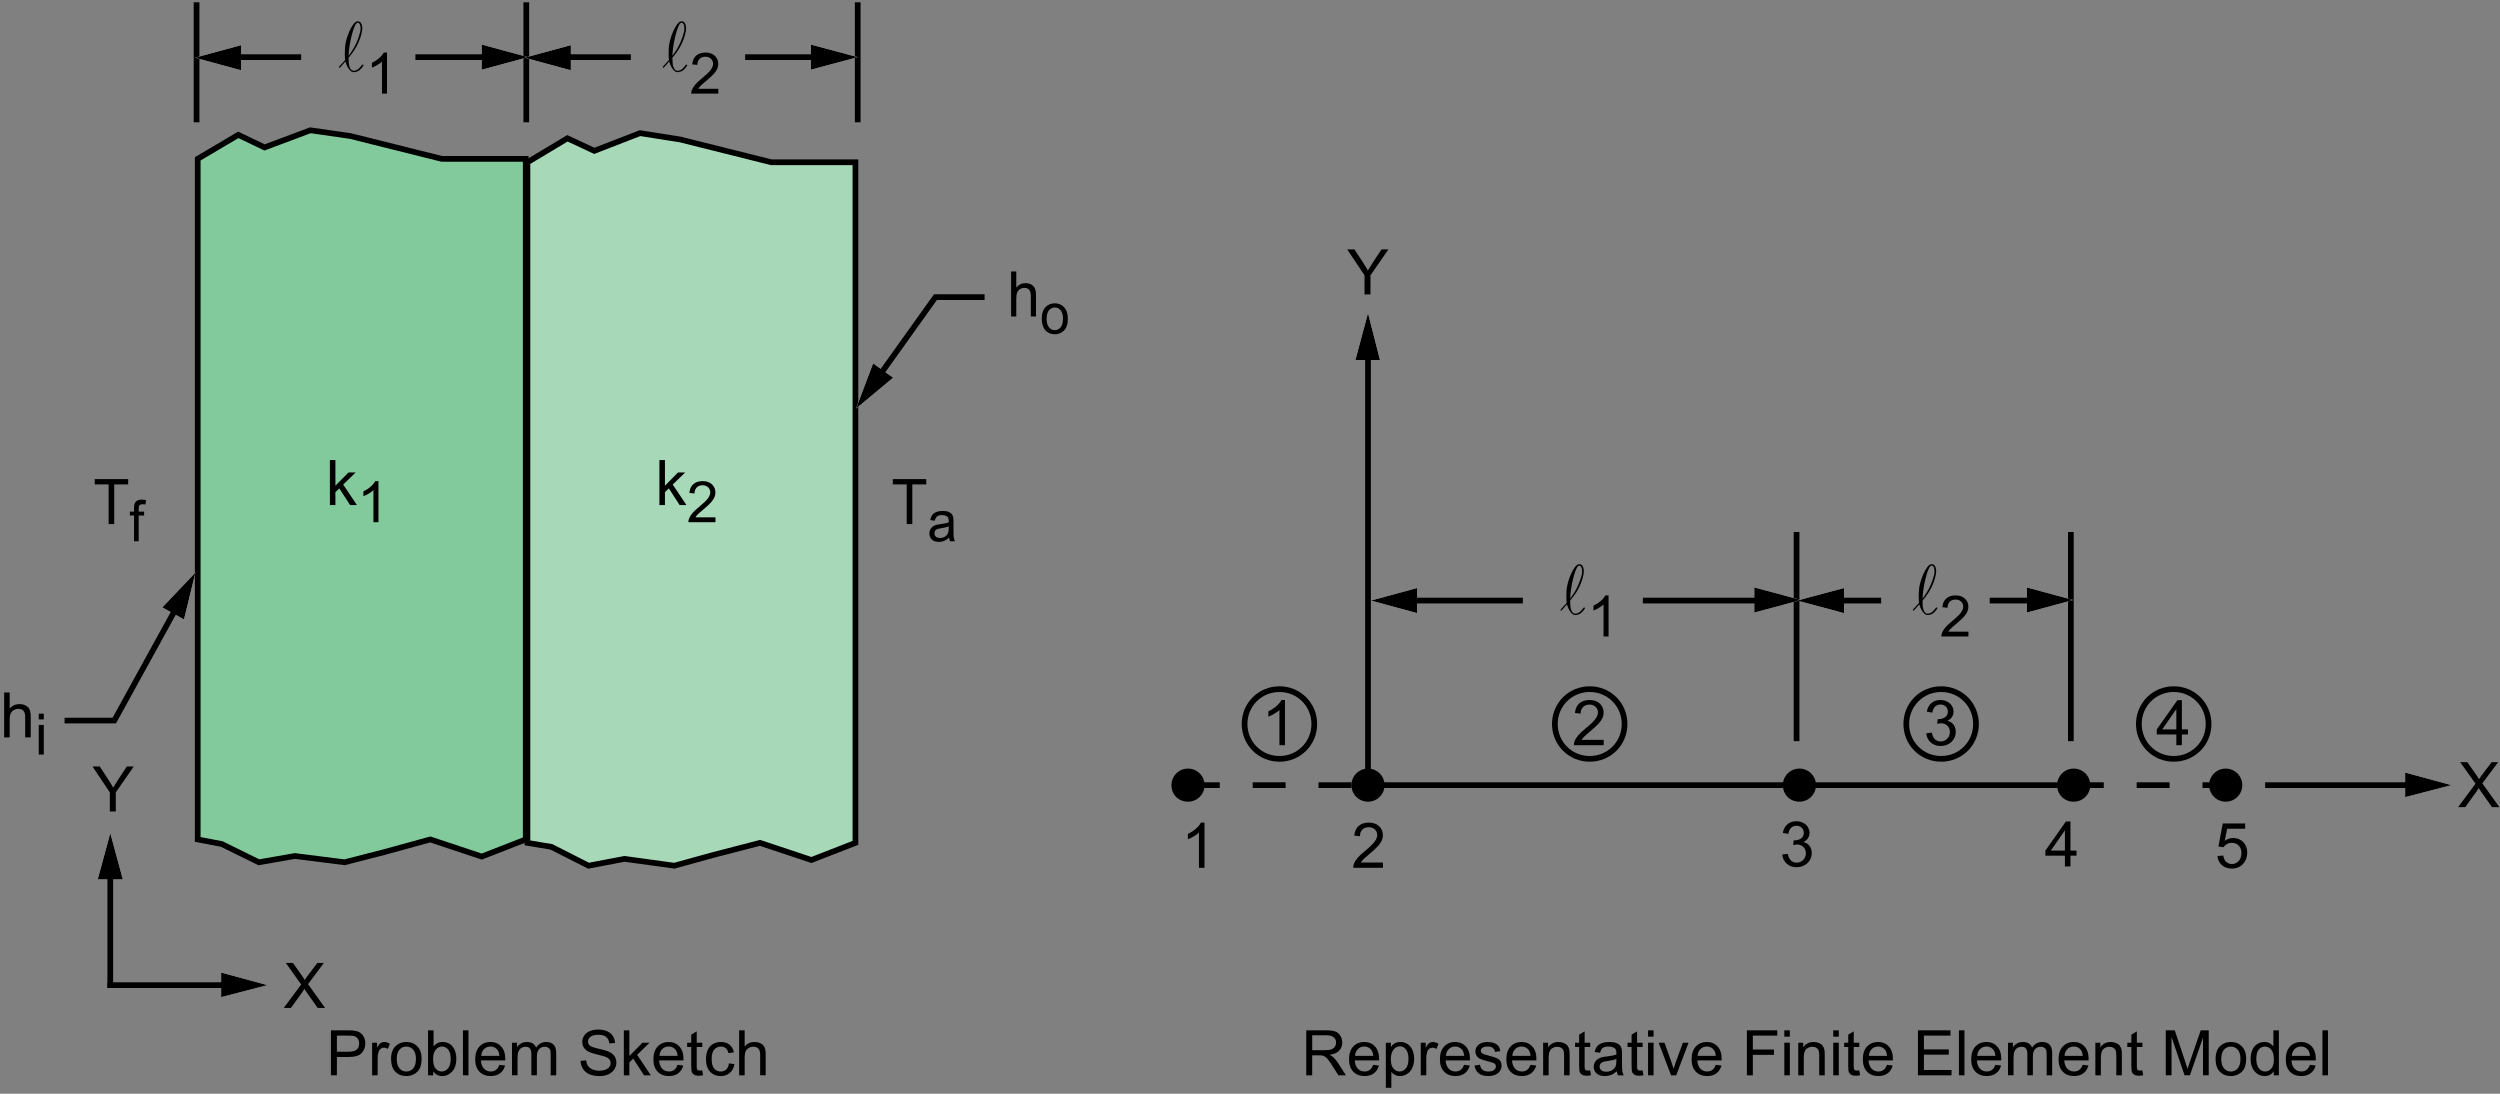 <?xml version="1.0" encoding="utf-8"?>
<!-- Generator: Adobe Illustrator 14.0.0, SVG Export Plug-In . SVG Version: 6.00 Build 43363)  -->

<svg version="1.1" id="Layer_1" xmlns="http://www.w3.org/2000/svg" xmlns:xlink="http://www.w3.org/1999/xlink" x="0px" y="0px"
	 width="437.5px" height="191.4px" viewBox="0 0 437.5 191.4" enable-background="new 0 0 437.5 191.4" xml:space="preserve">
<rect x="0" y="0" width="437.5" height="191.4" fill="#808080" stroke="none"/>
<g>
	<g>
		<g>
			<g>
				<g enable-background="new    ">
					<path d="M228.596,188.179v-7.874h3.491c0.702,0,1.236,0.069,1.603,0.212c0.365,0.142,0.656,0.392,0.875,0.749
						s0.328,0.754,0.328,1.188c0,0.56-0.182,1.029-0.543,1.412c-0.361,0.384-0.92,0.627-1.677,0.73
						c0.275,0.133,0.485,0.264,0.629,0.393c0.304,0.279,0.593,0.629,0.864,1.047l1.37,2.145h-1.312l-1.043-1.639
						c-0.304-0.473-0.555-0.835-0.752-1.086c-0.197-0.25-0.373-0.426-0.529-0.524c-0.154-0.102-0.313-0.171-0.476-0.21
						c-0.118-0.024-0.312-0.038-0.579-0.038h-1.21v3.497L228.596,188.179L228.596,188.179z M229.637,183.78h2.24
						c0.477,0,0.85-0.049,1.118-0.147c0.269-0.098,0.473-0.256,0.612-0.473c0.14-0.216,0.209-0.452,0.209-0.706
						c0-0.373-0.135-0.679-0.405-0.918c-0.271-0.24-0.697-0.36-1.281-0.36h-2.493V183.78z"/>
					<path d="M240.309,186.343l1,0.123c-0.158,0.584-0.451,1.037-0.877,1.359c-0.427,0.322-0.971,0.483-1.634,0.483
						c-0.835,0-1.496-0.258-1.985-0.771c-0.488-0.514-0.732-1.234-0.732-2.162c0-0.959,0.247-1.705,0.74-2.233
						c0.494-0.529,1.137-0.795,1.925-0.795c0.763,0,1.387,0.26,1.87,0.778c0.482,0.52,0.726,1.249,0.726,2.191
						c0,0.057-0.002,0.143-0.006,0.258h-4.256c0.036,0.626,0.214,1.105,0.532,1.439c0.317,0.331,0.717,0.498,1.192,0.498
						c0.354,0,0.657-0.093,0.907-0.278C239.962,187.048,240.161,186.751,240.309,186.343z M237.132,184.78h3.187
						c-0.043-0.48-0.164-0.84-0.364-1.08c-0.31-0.373-0.707-0.559-1.198-0.559c-0.443,0-0.816,0.147-1.12,0.444
						C237.332,183.885,237.164,184.282,237.132,184.78z"/>
					<path d="M242.521,190.366v-7.891h0.881v0.74c0.207-0.29,0.441-0.508,0.703-0.651c0.263-0.146,0.58-0.218,0.951-0.218
						c0.487,0,0.918,0.125,1.291,0.376c0.371,0.251,0.652,0.604,0.842,1.061c0.19,0.457,0.285,0.957,0.285,1.501
						c0,0.584-0.104,1.109-0.313,1.577c-0.209,0.467-0.515,0.825-0.913,1.074s-0.818,0.373-1.26,0.373
						c-0.323,0-0.612-0.067-0.868-0.204c-0.256-0.138-0.468-0.31-0.632-0.517v2.777L242.521,190.366L242.521,190.366z
						 M243.396,185.36c0,0.732,0.148,1.274,0.446,1.627c0.298,0.352,0.657,0.526,1.08,0.526c0.431,0,0.798-0.183,1.104-0.546
						s0.459-0.927,0.459-1.688c0-0.729-0.149-1.271-0.448-1.633c-0.299-0.362-0.656-0.542-1.071-0.542
						c-0.412,0-0.777,0.19-1.094,0.577C243.557,184.066,243.396,184.626,243.396,185.36z"/>
					<path d="M248.631,188.179v-5.704h0.87v0.864c0.224-0.404,0.429-0.672,0.615-0.801c0.188-0.129,0.396-0.192,0.62-0.192
						c0.326,0,0.658,0.104,0.994,0.312l-0.332,0.897c-0.236-0.142-0.475-0.21-0.711-0.21c-0.211,0-0.399,0.063-0.568,0.189
						c-0.168,0.127-0.288,0.304-0.359,0.529c-0.107,0.344-0.162,0.72-0.162,1.128v2.986L248.631,188.179L248.631,188.179z"/>
					<path d="M256.213,186.343l0.999,0.123c-0.157,0.584-0.448,1.037-0.876,1.359c-0.426,0.322-0.971,0.483-1.633,0.483
						c-0.835,0-1.497-0.258-1.986-0.771c-0.488-0.514-0.732-1.234-0.732-2.162c0-0.959,0.248-1.705,0.742-2.233
						c0.494-0.529,1.135-0.795,1.924-0.795c0.763,0,1.386,0.26,1.869,0.778c0.482,0.52,0.726,1.249,0.726,2.191
						c0,0.057-0.002,0.143-0.005,0.258h-4.256c0.035,0.626,0.213,1.105,0.531,1.439c0.318,0.331,0.717,0.498,1.192,0.498
						c0.354,0,0.657-0.093,0.908-0.278C255.867,187.047,256.064,186.751,256.213,186.343z M253.037,184.78h3.188
						c-0.043-0.48-0.166-0.84-0.365-1.08c-0.31-0.373-0.709-0.559-1.198-0.559c-0.444,0-0.818,0.147-1.121,0.444
						C253.236,183.885,253.068,184.282,253.037,184.78z"/>
					<path d="M258.039,186.477l0.957-0.15c0.054,0.383,0.203,0.676,0.447,0.881c0.246,0.203,0.59,0.307,1.029,0.307
						c0.444,0,0.773-0.092,0.988-0.271s0.322-0.393,0.322-0.636c0-0.219-0.096-0.392-0.284-0.517
						c-0.133-0.086-0.462-0.194-0.989-0.327c-0.709-0.181-1.199-0.334-1.475-0.466c-0.275-0.131-0.48-0.312-0.623-0.542
						s-0.213-0.485-0.213-0.766c0-0.255,0.059-0.489,0.175-0.706s0.274-0.396,0.476-0.54c0.15-0.11,0.355-0.205,0.615-0.282
						c0.26-0.076,0.538-0.114,0.836-0.114c0.447,0,0.842,0.063,1.18,0.192s0.588,0.304,0.75,0.523
						c0.16,0.221,0.271,0.516,0.332,0.884l-0.944,0.129c-0.043-0.294-0.168-0.522-0.374-0.688c-0.206-0.166-0.497-0.247-0.873-0.247
						c-0.444,0-0.762,0.072-0.951,0.221c-0.189,0.146-0.284,0.318-0.284,0.516c0,0.125,0.039,0.238,0.118,0.338
						c0.079,0.104,0.202,0.189,0.371,0.259c0.098,0.034,0.381,0.117,0.854,0.246c0.686,0.184,1.162,0.332,1.434,0.448
						c0.271,0.117,0.482,0.285,0.637,0.508c0.153,0.224,0.23,0.498,0.23,0.827c0,0.322-0.094,0.626-0.282,0.91
						c-0.188,0.285-0.459,0.505-0.813,0.661c-0.354,0.155-0.756,0.233-1.203,0.233c-0.741,0-1.308-0.153-1.695-0.463
						C258.396,187.537,258.146,187.082,258.039,186.477z"/>
					<path d="M267.835,186.343l1,0.123c-0.158,0.584-0.45,1.037-0.876,1.359c-0.427,0.322-0.971,0.483-1.634,0.483
						c-0.835,0-1.496-0.258-1.985-0.771c-0.488-0.514-0.732-1.234-0.732-2.162c0-0.959,0.246-1.705,0.74-2.233
						c0.494-0.529,1.137-0.795,1.924-0.795c0.764,0,1.388,0.26,1.871,0.778c0.482,0.52,0.726,1.249,0.726,2.191
						c0,0.057-0.002,0.143-0.007,0.258h-4.256c0.037,0.626,0.215,1.105,0.533,1.439c0.317,0.331,0.717,0.498,1.192,0.498
						c0.354,0,0.657-0.093,0.907-0.278C267.489,187.048,267.688,186.751,267.835,186.343z M264.659,184.78h3.187
						c-0.043-0.48-0.164-0.84-0.365-1.08c-0.309-0.373-0.707-0.559-1.197-0.559c-0.444,0-0.817,0.147-1.12,0.444
						C264.859,183.885,264.691,184.282,264.659,184.78z"/>
					<path d="M270.049,188.179v-5.704h0.87v0.811c0.42-0.626,1.024-0.938,1.815-0.938c0.345,0,0.66,0.062,0.949,0.186
						c0.289,0.123,0.504,0.285,0.646,0.486c0.145,0.199,0.244,0.438,0.301,0.714c0.036,0.179,0.055,0.492,0.055,0.939v3.508h-0.968
						v-3.471c0-0.395-0.036-0.688-0.112-0.884c-0.076-0.194-0.209-0.351-0.399-0.467c-0.192-0.116-0.417-0.175-0.675-0.175
						c-0.412,0-0.768,0.131-1.066,0.393c-0.299,0.261-0.449,0.757-0.449,1.487v3.115H270.049z"/>
					<path d="M278.279,187.315l0.141,0.854c-0.271,0.058-0.516,0.086-0.73,0.086c-0.351,0-0.623-0.056-0.815-0.166
						s-0.33-0.258-0.408-0.438c-0.079-0.182-0.118-0.563-0.118-1.143v-3.28h-0.709v-0.752h0.709v-1.412l0.963-0.58v1.992h0.972
						v0.752h-0.972v3.336c0,0.274,0.017,0.453,0.051,0.53c0.033,0.078,0.089,0.143,0.166,0.188c0.076,0.047,0.188,0.07,0.33,0.07
						C277.964,187.352,278.105,187.34,278.279,187.315z"/>
					<path d="M282.95,187.475c-0.358,0.305-0.703,0.52-1.035,0.645c-0.331,0.126-0.687,0.188-1.065,0.188
						c-0.627,0-1.108-0.153-1.445-0.459c-0.338-0.308-0.506-0.698-0.506-1.175c0-0.278,0.063-0.533,0.19-0.766
						c0.127-0.229,0.294-0.416,0.5-0.556c0.206-0.141,0.438-0.245,0.695-0.316c0.19-0.051,0.477-0.1,0.86-0.146
						c0.779-0.094,1.354-0.204,1.725-0.333c0.004-0.134,0.006-0.218,0.006-0.252c0-0.396-0.092-0.673-0.273-0.833
						c-0.248-0.219-0.615-0.327-1.103-0.327c-0.455,0-0.791,0.079-1.008,0.237c-0.218,0.16-0.377,0.441-0.479,0.847l-0.947-0.129
						c0.088-0.404,0.229-0.73,0.426-0.979s0.48-0.439,0.854-0.575c0.372-0.134,0.805-0.2,1.295-0.2c0.487,0,0.883,0.057,1.188,0.172
						c0.305,0.114,0.528,0.259,0.672,0.433c0.144,0.173,0.243,0.394,0.301,0.657c0.032,0.165,0.048,0.463,0.048,0.893v1.289
						c0,0.898,0.021,1.467,0.063,1.705s0.122,0.467,0.243,0.686h-1.01C283.043,187.979,282.979,187.745,282.95,187.475z
						 M282.869,185.317c-0.352,0.143-0.878,0.265-1.58,0.365c-0.396,0.057-0.68,0.12-0.844,0.192
						c-0.164,0.071-0.291,0.176-0.381,0.313c-0.09,0.137-0.135,0.291-0.135,0.46c0,0.258,0.098,0.473,0.293,0.645
						c0.194,0.172,0.48,0.258,0.856,0.258c0.372,0,0.704-0.082,0.994-0.244c0.29-0.163,0.503-0.387,0.639-0.669
						c0.104-0.219,0.156-0.54,0.156-0.968L282.869,185.317L282.869,185.317z"/>
					<path d="M287.458,187.315l0.14,0.854c-0.271,0.058-0.516,0.086-0.729,0.086c-0.353,0-0.624-0.056-0.817-0.166
						s-0.328-0.258-0.408-0.438c-0.078-0.18-0.117-0.563-0.117-1.143v-3.28h-0.709v-0.752h0.709v-1.412l0.961-0.58v1.992h0.974
						v0.752h-0.974v3.336c0,0.274,0.018,0.453,0.052,0.53c0.034,0.078,0.09,0.143,0.167,0.188c0.077,0.047,0.188,0.07,0.33,0.07
						C287.141,187.352,287.282,187.34,287.458,187.315z"/>
					<path d="M288.409,181.417v-1.11h0.967v1.11H288.409z M288.409,188.179v-5.704h0.967v5.704H288.409z"/>
					<path d="M292.434,188.179l-2.17-5.704h1.021l1.225,3.416c0.134,0.368,0.255,0.752,0.365,1.148
						c0.086-0.301,0.206-0.663,0.36-1.085l1.269-3.479h0.993l-2.159,5.704H292.434z"/>
					<path d="M300.257,186.343l1,0.123c-0.157,0.584-0.45,1.037-0.876,1.359c-0.427,0.322-0.971,0.483-1.634,0.483
						c-0.835,0-1.496-0.258-1.985-0.771c-0.488-0.514-0.732-1.234-0.732-2.162c0-0.959,0.246-1.705,0.74-2.233
						c0.494-0.529,1.137-0.795,1.924-0.795c0.764,0,1.388,0.26,1.871,0.778c0.482,0.52,0.726,1.249,0.726,2.191
						c0,0.057-0.002,0.143-0.006,0.258h-4.257c0.037,0.626,0.215,1.105,0.533,1.439c0.317,0.331,0.717,0.498,1.192,0.498
						c0.354,0,0.657-0.093,0.907-0.278C299.911,187.048,300.109,186.751,300.257,186.343z M297.081,184.78h3.187
						c-0.043-0.48-0.164-0.84-0.365-1.08c-0.309-0.373-0.707-0.559-1.197-0.559c-0.443,0-0.816,0.147-1.12,0.444
						C297.281,183.885,297.113,184.282,297.081,184.78z"/>
					<path d="M305.706,188.179v-7.874h5.313v0.93h-4.271v2.438h3.697v0.931h-3.697v3.577L305.706,188.179L305.706,188.179z"/>
					<path d="M312.256,181.417v-1.11h0.967v1.11H312.256z M312.256,188.179v-5.704h0.967v5.704H312.256z"/>
					<path d="M314.695,188.179v-5.704h0.869v0.811c0.42-0.626,1.024-0.938,1.816-0.938c0.344,0,0.659,0.062,0.948,0.186
						c0.288,0.123,0.504,0.285,0.647,0.486c0.143,0.199,0.242,0.438,0.301,0.714c0.035,0.179,0.054,0.492,0.054,0.939v3.508h-0.968
						v-3.471c0-0.395-0.037-0.688-0.112-0.884c-0.075-0.194-0.209-0.351-0.399-0.467c-0.191-0.116-0.416-0.175-0.675-0.175
						c-0.411,0-0.768,0.131-1.067,0.393c-0.299,0.261-0.447,0.757-0.447,1.487v3.115H314.695z"/>
					<path d="M320.82,181.417v-1.11h0.967v1.11H320.82z M320.82,188.179v-5.704h0.967v5.704H320.82z"/>
					<path d="M325.371,187.315l0.141,0.854c-0.271,0.058-0.517,0.086-0.73,0.086c-0.352,0-0.623-0.056-0.816-0.166
						s-0.33-0.258-0.408-0.438c-0.078-0.182-0.117-0.563-0.117-1.143v-3.28h-0.711v-0.752h0.711v-1.412l0.961-0.58v1.992h0.973
						v0.752H324.4v3.336c0,0.274,0.018,0.453,0.052,0.53c0.034,0.078,0.089,0.143,0.166,0.188c0.077,0.047,0.188,0.07,0.331,0.07
						C325.055,187.352,325.195,187.34,325.371,187.315z"/>
					<path d="M330.225,186.343l1,0.123c-0.158,0.584-0.451,1.037-0.877,1.359c-0.427,0.322-0.971,0.483-1.634,0.483
						c-0.835,0-1.496-0.258-1.985-0.771c-0.488-0.514-0.732-1.234-0.732-2.162c0-0.959,0.247-1.705,0.74-2.233
						c0.494-0.529,1.137-0.795,1.925-0.795c0.763,0,1.387,0.26,1.87,0.778c0.482,0.52,0.726,1.249,0.726,2.191
						c0,0.057-0.002,0.143-0.006,0.258h-4.256c0.036,0.626,0.214,1.105,0.532,1.439c0.318,0.331,0.717,0.498,1.193,0.498
						c0.354,0,0.656-0.093,0.906-0.278C329.878,187.048,330.077,186.751,330.225,186.343z M327.048,184.78h3.187
						c-0.043-0.48-0.164-0.84-0.364-1.08c-0.31-0.373-0.707-0.559-1.198-0.559c-0.443,0-0.816,0.147-1.119,0.444
						C327.248,183.885,327.08,184.282,327.048,184.78z"/>
					<path d="M335.641,188.179v-7.874h5.694v0.93h-4.651v2.411h4.356v0.924h-4.356v2.681h4.836v0.93L335.641,188.179
						L335.641,188.179z"/>
					<path d="M342.813,188.179v-7.874h0.967v7.874H342.813z"/>
					<path d="M349.186,186.343l1,0.123c-0.158,0.584-0.449,1.037-0.875,1.359c-0.428,0.322-0.972,0.483-1.635,0.483
						c-0.835,0-1.496-0.258-1.984-0.771c-0.489-0.514-0.733-1.234-0.733-2.162c0-0.959,0.247-1.705,0.741-2.233
						c0.494-0.529,1.136-0.795,1.924-0.795c0.764,0,1.387,0.26,1.87,0.778c0.483,0.52,0.726,1.249,0.726,2.191
						c0,0.057-0.002,0.143-0.006,0.258h-4.256c0.036,0.626,0.214,1.105,0.532,1.439c0.317,0.331,0.717,0.498,1.192,0.498
						c0.354,0,0.657-0.093,0.907-0.278C348.84,187.048,349.039,186.751,349.186,186.343z M346.01,184.78h3.188
						c-0.043-0.48-0.165-0.84-0.365-1.08c-0.309-0.373-0.707-0.559-1.198-0.559c-0.444,0-0.817,0.147-1.12,0.444
						C346.21,183.885,346.042,184.282,346.01,184.78z"/>
					<path d="M351.398,188.179v-5.704h0.865v0.801c0.18-0.279,0.418-0.504,0.715-0.675c0.297-0.17,0.637-0.255,1.017-0.255
						c0.422,0,0.769,0.088,1.039,0.264c0.271,0.175,0.462,0.42,0.571,0.734c0.451-0.665,1.039-0.998,1.764-0.998
						c0.566,0,1.001,0.155,1.306,0.47c0.306,0.313,0.457,0.796,0.457,1.448v3.915h-0.962v-3.594c0-0.387-0.031-0.666-0.094-0.836
						s-0.178-0.307-0.342-0.41c-0.166-0.104-0.358-0.155-0.58-0.155c-0.401,0-0.734,0.133-1,0.399
						c-0.266,0.268-0.397,0.693-0.397,1.281v3.313h-0.967v-3.705c0-0.431-0.079-0.753-0.236-0.968s-0.415-0.321-0.772-0.321
						c-0.272,0-0.524,0.071-0.756,0.215c-0.23,0.143-0.398,0.353-0.502,0.629c-0.104,0.274-0.156,0.673-0.156,1.19v2.96h-0.969
						V188.179z"/>
					<path d="M364.473,186.343l1,0.123c-0.158,0.584-0.449,1.037-0.875,1.359c-0.428,0.322-0.972,0.483-1.635,0.483
						c-0.835,0-1.496-0.258-1.984-0.771c-0.489-0.514-0.733-1.234-0.733-2.162c0-0.959,0.247-1.705,0.741-2.233
						c0.494-0.529,1.136-0.795,1.924-0.795c0.763,0,1.387,0.26,1.869,0.778c0.484,0.52,0.727,1.249,0.727,2.191
						c0,0.057-0.002,0.143-0.006,0.258h-4.256c0.035,0.626,0.214,1.105,0.531,1.439c0.318,0.331,0.718,0.498,1.193,0.498
						c0.354,0,0.657-0.093,0.907-0.278C364.127,187.048,364.326,186.751,364.473,186.343z M361.297,184.78h3.188
						c-0.043-0.48-0.166-0.84-0.365-1.08c-0.309-0.373-0.707-0.559-1.198-0.559c-0.444,0-0.817,0.147-1.12,0.444
						C361.497,183.885,361.329,184.282,361.297,184.78z"/>
					<path d="M366.688,188.179v-5.704h0.869v0.811c0.42-0.626,1.024-0.938,1.816-0.938c0.344,0,0.66,0.062,0.947,0.186
						c0.289,0.123,0.506,0.285,0.647,0.486c0.144,0.199,0.244,0.438,0.302,0.714c0.035,0.179,0.054,0.492,0.054,0.939v3.508h-0.968
						v-3.471c0-0.395-0.037-0.688-0.111-0.884c-0.076-0.194-0.209-0.351-0.4-0.467s-0.417-0.175-0.675-0.175
						c-0.412,0-0.769,0.131-1.065,0.393c-0.299,0.261-0.449,0.757-0.449,1.487v3.115H366.688z"/>
					<path d="M374.918,187.315l0.141,0.854c-0.271,0.058-0.517,0.086-0.73,0.086c-0.352,0-0.623-0.056-0.816-0.166
						s-0.33-0.258-0.408-0.438c-0.078-0.182-0.117-0.563-0.117-1.143v-3.28h-0.711v-0.752h0.711v-1.412l0.962-0.58v1.992h0.972
						v0.752h-0.972v3.336c0,0.274,0.017,0.453,0.051,0.53c0.034,0.078,0.089,0.143,0.166,0.188c0.077,0.047,0.188,0.07,0.331,0.07
						C374.602,187.352,374.743,187.34,374.918,187.315z"/>
					<path d="M379.014,188.179v-7.874h1.568l1.863,5.574c0.173,0.52,0.298,0.907,0.377,1.165c0.09-0.286,0.229-0.707,0.419-1.262
						l1.887-5.479h1.402v7.873h-1.005v-6.591l-2.289,6.591h-0.94l-2.278-6.702v6.702h-1.004V188.179z"/>
					<path d="M387.729,185.327c0-1.056,0.293-1.838,0.881-2.347c0.49-0.423,1.09-0.634,1.795-0.634c0.785,0,1.426,0.257,1.924,0.771
						c0.498,0.515,0.747,1.224,0.747,2.13c0,0.734-0.11,1.313-0.33,1.732c-0.222,0.42-0.541,0.747-0.962,0.979
						c-0.422,0.232-0.881,0.35-1.379,0.35c-0.799,0-1.444-0.257-1.938-0.77C387.975,187.028,387.729,186.291,387.729,185.327z
						 M388.723,185.327c0,0.73,0.158,1.277,0.479,1.642c0.318,0.363,0.72,0.546,1.203,0.546c0.479,0,0.88-0.184,1.197-0.549
						c0.319-0.364,0.479-0.922,0.479-1.67c0-0.706-0.16-1.239-0.479-1.604c-0.322-0.363-0.721-0.545-1.197-0.545
						c-0.482,0-0.885,0.18-1.202,0.542C388.881,184.052,388.723,184.596,388.723,185.327z"/>
					<path d="M397.91,188.179v-0.721c-0.362,0.566-0.895,0.85-1.596,0.85c-0.455,0-0.873-0.126-1.256-0.376
						c-0.382-0.25-0.677-0.602-0.887-1.051c-0.209-0.449-0.314-0.966-0.314-1.55c0-0.568,0.097-1.086,0.285-1.55
						c0.189-0.464,0.476-0.819,0.854-1.065c0.38-0.248,0.804-0.371,1.272-0.371c0.345,0,0.649,0.072,0.92,0.219
						c0.269,0.145,0.485,0.333,0.654,0.565v-2.824h0.962v7.873L397.91,188.179L397.91,188.179z M394.854,185.333
						c0,0.73,0.153,1.276,0.463,1.64c0.308,0.36,0.67,0.542,1.09,0.542c0.423,0,0.781-0.174,1.077-0.52s0.442-0.873,0.442-1.582
						c0-0.78-0.149-1.354-0.451-1.719c-0.301-0.365-0.672-0.547-1.111-0.547c-0.43,0-0.789,0.175-1.077,0.524
						C394.997,184.024,394.854,184.577,394.854,185.333z"/>
					<path d="M404.234,186.343l0.999,0.123c-0.157,0.584-0.449,1.037-0.876,1.359s-0.972,0.483-1.634,0.483
						c-0.835,0-1.497-0.258-1.984-0.771c-0.489-0.514-0.733-1.234-0.733-2.162c0-0.959,0.247-1.705,0.741-2.233
						c0.494-0.529,1.136-0.795,1.924-0.795c0.763,0,1.386,0.26,1.87,0.778c0.483,0.52,0.725,1.249,0.725,2.191
						c0,0.057-0.002,0.143-0.005,0.258h-4.256c0.036,0.626,0.213,1.105,0.532,1.439c0.318,0.331,0.716,0.498,1.191,0.498
						c0.354,0,0.657-0.093,0.908-0.278C403.888,187.047,404.087,186.751,404.234,186.343z M401.059,184.78h3.188
						c-0.043-0.48-0.165-0.84-0.365-1.08c-0.309-0.373-0.708-0.559-1.198-0.559c-0.443,0-0.817,0.147-1.12,0.444
						C401.259,183.885,401.091,184.282,401.059,184.78z"/>
					<path d="M406.427,188.179v-7.874h0.968v7.874H406.427z"/>
				</g>
			</g>
		</g>
	</g>
</g>
<g>
	<g>
		<g>
			<g>
				<g enable-background="new    ">
					<path d="M57.915,188.179v-7.874h2.971c0.523,0,0.922,0.024,1.198,0.074c0.387,0.064,0.711,0.188,0.973,0.368
						c0.261,0.182,0.472,0.435,0.631,0.76c0.159,0.326,0.239,0.685,0.239,1.074c0,0.67-0.213,1.236-0.64,1.7
						c-0.427,0.464-1.196,0.695-2.311,0.695h-2.02v3.2h-1.041V188.179z M58.958,184.05h2.036c0.673,0,1.152-0.126,1.435-0.377
						c0.283-0.25,0.425-0.604,0.425-1.058c0-0.329-0.083-0.611-0.25-0.846c-0.167-0.235-0.386-0.391-0.658-0.465
						c-0.176-0.047-0.5-0.069-0.973-0.069h-2.015V184.05z"/>
					<path d="M65.121,188.179v-5.704h0.87v0.864c0.222-0.404,0.427-0.672,0.615-0.801s0.395-0.192,0.621-0.192
						c0.326,0,0.657,0.104,0.994,0.312l-0.333,0.897c-0.236-0.142-0.473-0.21-0.709-0.21c-0.211,0-0.401,0.063-0.569,0.189
						s-0.289,0.304-0.36,0.529c-0.108,0.344-0.162,0.72-0.162,1.128v2.986L65.121,188.179L65.121,188.179z"/>
					<path d="M68.436,185.327c0-1.056,0.294-1.838,0.881-2.347c0.491-0.423,1.089-0.634,1.794-0.634
						c0.785,0,1.426,0.257,1.924,0.771c0.498,0.515,0.747,1.224,0.747,2.13c0,0.734-0.11,1.313-0.331,1.732
						c-0.22,0.42-0.541,0.747-0.962,0.979c-0.421,0.232-0.88,0.35-1.378,0.35c-0.799,0-1.444-0.257-1.937-0.77
						C68.682,187.028,68.436,186.291,68.436,185.327z M69.43,185.327c0,0.73,0.159,1.277,0.479,1.642
						c0.318,0.363,0.72,0.546,1.203,0.546c0.48,0,0.879-0.184,1.198-0.549c0.319-0.364,0.479-0.922,0.479-1.67
						c0-0.706-0.161-1.239-0.481-1.604c-0.321-0.363-0.719-0.545-1.196-0.545c-0.483,0-0.885,0.18-1.203,0.542
						C69.589,184.052,69.43,184.596,69.43,185.327z"/>
					<path d="M75.808,188.179h-0.897v-7.874h0.967v2.809c0.409-0.512,0.93-0.768,1.564-0.768c0.351,0,0.683,0.069,0.997,0.212
						c0.314,0.142,0.571,0.341,0.774,0.597c0.202,0.256,0.361,0.563,0.476,0.926c0.114,0.362,0.172,0.749,0.172,1.16
						c0,0.979-0.242,1.733-0.726,2.268c-0.483,0.533-1.064,0.801-1.741,0.801c-0.674,0-1.202-0.281-1.585-0.844L75.808,188.179
						L75.808,188.179z M75.797,185.284c0,0.685,0.093,1.179,0.28,1.482c0.304,0.498,0.716,0.747,1.236,0.747
						c0.422,0,0.788-0.185,1.096-0.552c0.308-0.365,0.462-0.913,0.462-1.641c0-0.745-0.148-1.294-0.443-1.649
						c-0.295-0.354-0.653-0.53-1.072-0.53c-0.423,0-0.788,0.184-1.096,0.551C75.952,184.059,75.797,184.59,75.797,185.284z"/>
					<path d="M81.015,188.179v-7.874h0.967v7.874H81.015z"/>
					<path d="M87.387,186.343l1,0.123c-0.158,0.584-0.45,1.037-0.876,1.359c-0.426,0.322-0.971,0.483-1.633,0.483
						c-0.835,0-1.497-0.258-1.986-0.771c-0.489-0.514-0.733-1.234-0.733-2.162c0-0.959,0.248-1.705,0.742-2.233
						c0.494-0.529,1.135-0.795,1.924-0.795c0.763,0,1.386,0.26,1.87,0.778c0.483,0.52,0.726,1.249,0.726,2.191
						c0,0.057-0.002,0.143-0.005,0.258H84.16c0.036,0.626,0.213,1.105,0.532,1.439c0.318,0.331,0.716,0.498,1.193,0.498
						c0.354,0,0.657-0.093,0.908-0.278C87.042,187.048,87.24,186.751,87.387,186.343z M84.211,184.78h3.187
						c-0.043-0.48-0.165-0.84-0.365-1.08c-0.309-0.373-0.708-0.559-1.198-0.559c-0.444,0-0.818,0.147-1.121,0.444
						C84.411,183.885,84.244,184.282,84.211,184.78z"/>
					<path d="M89.601,188.179v-5.704h0.865v0.801c0.179-0.279,0.417-0.504,0.715-0.675c0.297-0.17,0.636-0.255,1.016-0.255
						c0.422,0,0.769,0.088,1.04,0.264c0.271,0.175,0.461,0.42,0.572,0.734c0.451-0.665,1.039-0.998,1.762-0.998
						c0.566,0,1.001,0.155,1.306,0.47c0.304,0.313,0.457,0.796,0.457,1.448v3.915h-0.962v-3.594c0-0.387-0.031-0.666-0.094-0.836
						s-0.177-0.307-0.341-0.41c-0.165-0.104-0.358-0.155-0.581-0.155c-0.401,0-0.734,0.133-1,0.399
						c-0.265,0.268-0.397,0.693-0.397,1.281v3.313h-0.967v-3.705c0-0.431-0.079-0.753-0.236-0.968
						c-0.157-0.215-0.416-0.321-0.773-0.321c-0.272,0-0.524,0.071-0.755,0.215c-0.231,0.143-0.398,0.353-0.502,0.629
						c-0.104,0.274-0.156,0.673-0.156,1.19v2.96h-0.969V188.179z"/>
					<path d="M101.594,185.649l0.983-0.086c0.046,0.395,0.155,0.718,0.325,0.97c0.17,0.253,0.434,0.457,0.792,0.612
						s0.761,0.233,1.209,0.233c0.397,0,0.749-0.06,1.053-0.178c0.304-0.118,0.531-0.28,0.68-0.486
						c0.148-0.205,0.223-0.43,0.223-0.674c0-0.247-0.072-0.463-0.215-0.646c-0.144-0.186-0.38-0.339-0.709-0.464
						c-0.211-0.083-0.679-0.212-1.402-0.386c-0.723-0.174-1.23-0.338-1.521-0.49c-0.376-0.196-0.657-0.441-0.841-0.733
						c-0.185-0.291-0.276-0.618-0.276-0.98c0-0.396,0.113-0.769,0.338-1.113c0.226-0.346,0.555-0.607,0.989-0.786
						c0.433-0.18,0.915-0.271,1.445-0.271c0.584,0,1.099,0.096,1.545,0.282c0.446,0.188,0.789,0.465,1.029,0.83
						c0.24,0.365,0.369,0.778,0.387,1.241l-0.999,0.074c-0.054-0.497-0.236-0.873-0.545-1.127c-0.31-0.256-0.768-0.383-1.373-0.383
						c-0.63,0-1.09,0.115-1.378,0.348c-0.288,0.229-0.433,0.51-0.433,0.835c0,0.282,0.103,0.516,0.307,0.697
						c0.2,0.184,0.724,0.369,1.572,0.563c0.847,0.191,1.428,0.358,1.743,0.502c0.458,0.212,0.797,0.479,1.016,0.803
						c0.219,0.324,0.328,0.698,0.328,1.12c0,0.419-0.12,0.813-0.36,1.186c-0.24,0.369-0.585,0.658-1.034,0.863
						c-0.45,0.206-0.956,0.31-1.518,0.31c-0.713,0-1.31-0.104-1.792-0.312c-0.482-0.208-0.86-0.521-1.134-0.938
						C101.752,186.647,101.608,186.177,101.594,185.649z"/>
					<path d="M109.17,188.179v-7.874h0.967v4.489l2.289-2.319h1.252l-2.181,2.115l2.401,3.589h-1.193l-1.886-2.918l-0.683,0.656
						v2.262H109.17z"/>
					<path d="M118.573,186.343l1,0.123c-0.158,0.584-0.45,1.037-0.876,1.359c-0.426,0.322-0.971,0.483-1.633,0.483
						c-0.835,0-1.497-0.258-1.986-0.771c-0.489-0.514-0.733-1.234-0.733-2.162c0-0.959,0.248-1.705,0.742-2.233
						c0.494-0.529,1.135-0.795,1.924-0.795c0.763,0,1.386,0.26,1.87,0.778c0.483,0.52,0.726,1.249,0.726,2.191
						c0,0.057-0.002,0.143-0.005,0.258h-4.256c0.036,0.626,0.213,1.105,0.532,1.439c0.318,0.331,0.716,0.498,1.193,0.498
						c0.354,0,0.657-0.093,0.908-0.278C118.228,187.048,118.426,186.751,118.573,186.343z M115.397,184.78h3.187
						c-0.043-0.48-0.165-0.84-0.365-1.08c-0.309-0.373-0.708-0.559-1.198-0.559c-0.444,0-0.818,0.147-1.121,0.444
						C115.597,183.885,115.43,184.282,115.397,184.78z"/>
					<path d="M122.898,187.315l0.14,0.854c-0.272,0.058-0.516,0.086-0.73,0.086c-0.351,0-0.624-0.056-0.817-0.166
						c-0.193-0.11-0.33-0.258-0.408-0.438c-0.079-0.182-0.118-0.563-0.118-1.143v-3.28h-0.709v-0.752h0.709v-1.412l0.962-0.58v1.992
						h0.972v0.752h-0.972v3.336c0,0.274,0.017,0.453,0.051,0.53c0.034,0.078,0.089,0.143,0.167,0.188
						c0.077,0.047,0.187,0.07,0.331,0.07C122.582,187.352,122.723,187.34,122.898,187.315z"/>
					<path d="M127.568,186.091l0.951,0.123c-0.104,0.655-0.37,1.168-0.798,1.539c-0.428,0.37-0.954,0.557-1.577,0.557
						c-0.781,0-1.409-0.255-1.883-0.767c-0.475-0.51-0.712-1.241-0.712-2.193c0-0.615,0.102-1.154,0.307-1.616
						c0.204-0.462,0.515-0.81,0.932-1.039c0.417-0.231,0.871-0.347,1.362-0.347c0.62,0,1.127,0.155,1.521,0.47
						c0.394,0.313,0.646,0.759,0.757,1.335l-0.94,0.145c-0.09-0.383-0.249-0.671-0.476-0.863c-0.228-0.193-0.502-0.29-0.825-0.29
						c-0.487,0-0.883,0.175-1.188,0.522c-0.305,0.351-0.457,0.902-0.457,1.657c0,0.767,0.147,1.323,0.441,1.671
						c0.293,0.347,0.677,0.521,1.149,0.521c0.38,0,0.697-0.116,0.951-0.35C127.339,186.931,127.5,186.573,127.568,186.091z"/>
					<path d="M129.347,188.179v-7.874h0.967v2.824c0.452-0.521,1.021-0.783,1.709-0.783c0.422,0,0.79,0.083,1.102,0.25
						c0.312,0.166,0.535,0.396,0.669,0.688c0.134,0.294,0.201,0.721,0.201,1.279v3.613h-0.967v-3.613
						c0-0.484-0.105-0.836-0.314-1.057s-0.506-0.331-0.889-0.331c-0.287,0-0.556,0.074-0.809,0.225
						c-0.252,0.147-0.432,0.35-0.54,0.604s-0.162,0.604-0.162,1.054v3.119h-0.967V188.179z"/>
				</g>
			</g>
		</g>
	</g>
</g>
<line fill="none" stroke="#000000" x1="34.4" y1="21.4" x2="34.4" y2="0.4"/>
<line fill="none" stroke="#000000" x1="92.1" y1="21.4" x2="92.1" y2="0.4"/>
<g>
	<g>
		<polygon fill="#FFFFFF" points="84.3,12.2 92.4,10 84.3,7.8 		"/>
	</g>
	<g>
		<line fill="none" stroke="#000000" x1="72.7" y1="10" x2="85.7" y2="10"/>
		<polygon points="84.3,12.2 92.4,10 84.3,7.8 		"/>
	</g>
</g>
<g>
	<g>
		<polygon fill="#FFFFFF" points="42.2,7.9 34.1,10.1 42.2,12.3 		"/>
	</g>
	<g>
		<line fill="none" stroke="#000000" x1="52.7" y1="10" x2="40.7" y2="10"/>
		<polygon points="42.2,7.9 34.1,10.1 42.2,12.3 		"/>
	</g>
</g>
<g>
	<g>
		<g>
			<g>
				<g>
					<g enable-background="new    ">
						<path d="M19.222,142.007v-3.336l-3.036-4.538h1.268l1.553,2.374c0.287,0.443,0.553,0.89,0.801,1.332
							c0.236-0.412,0.523-0.875,0.86-1.391l1.526-2.315h1.214l-3.144,4.538v3.336H19.222L19.222,142.007z"/>
					</g>
				</g>
			</g>
		</g>
	</g>
	<g>
		<g>
			<polygon fill="#FFFFFF" points="21.5,153.9 19.3,145.8 17.1,153.9 			"/>
		</g>
		<g>
			<line fill="none" stroke="#000000" stroke-linecap="square" x1="19.3" y1="152.4" x2="19.3" y2="172.4"/>
			<polygon points="21.5,153.9 19.3,145.8 17.1,153.9 			"/>
		</g>
	</g>
	<g>
		<g>
			<g>
				<g>
					<g enable-background="new    ">
						<path d="M49.657,176.389l3.05-4.104l-2.689-3.771h1.243l1.431,2.02c0.297,0.419,0.509,0.741,0.635,0.967
							c0.175-0.286,0.383-0.585,0.624-0.896l1.587-2.089h1.135l-2.77,3.712l2.985,4.162h-1.291l-1.985-2.81
							c-0.111-0.162-0.226-0.337-0.344-0.527c-0.175,0.287-0.301,0.484-0.376,0.593l-1.979,2.744H49.657z"/>
					</g>
				</g>
			</g>
		</g>
	</g>
	<g>
		<g>
			<polygon fill="#FFFFFF" points="38.7,174.5 46.8,172.4 38.7,170.2 			"/>
		</g>
		<g>
			<line fill="none" stroke="#000000" stroke-linecap="square" x1="40.2" y1="172.4" x2="19.3" y2="172.4"/>
			<polygon points="38.7,174.5 46.8,172.4 38.7,170.2 			"/>
		</g>
	</g>
</g>
<polygon fill="#82CA9C" stroke="#000000" points="92,146.9 84.3,149.9 75.3,146.9 67.3,149.1 60.3,150.9 51.6,149.8 45.3,150.9 
	38.8,147.7 34.6,146.9 34.6,27.8 41.7,23.6 46.3,25.8 54.3,22.8 61.3,23.8 68.9,25.7 77.3,27.8 85,27.8 92,27.8 "/>
<polygon fill="#A7D8B7" stroke="#000000" points="149.7,147.5 142,150.5 133,147.5 124.9,149.6 118,151.5 109.3,150.3 103,151.5 
	96.5,148.2 92.3,147.5 92.3,28.4 99.3,24.2 104,26.4 112,23.3 119,24.4 126.6,26.3 135,28.4 142.7,28.4 149.7,28.4 "/>
<line fill="none" stroke="#000000" x1="150.1" y1="21.4" x2="150.1" y2="0.4"/>
<g>
	<g>
		<polygon fill="#FFFFFF" points="141.9,12.2 150.1,10 141.9,7.8 		"/>
	</g>
	<g>
		<line fill="none" stroke="#000000" x1="130.4" y1="10" x2="143.4" y2="10"/>
		<polygon points="141.9,12.2 150.1,10 141.9,7.8 		"/>
	</g>
</g>
<g>
	<g>
		<polygon fill="#FFFFFF" points="99.9,7.9 91.8,10.1 99.9,12.3 		"/>
	</g>
	<g>
		<line fill="none" stroke="#000000" x1="110.4" y1="10" x2="98.4" y2="10"/>
		<polygon points="99.9,7.9 91.8,10.1 99.9,12.3 		"/>
	</g>
</g>
<g>
	<g>
		<g>
			<g>
				<g>
					<g>
						<g enable-background="new    ">
							<path d="M62.979,6.829c-0.148,0.406-0.318,0.79-0.509,1.154c-0.193,0.365-0.41,0.718-0.653,1.063
								c-0.243,0.345-0.514,0.696-0.813,1.056C61,10.41,61.01,10.706,61.037,10.988c0.026,0.282,0.077,0.53,0.152,0.743
								s0.178,0.38,0.308,0.502c0.129,0.121,0.294,0.169,0.494,0.146c0.165-0.02,0.31-0.059,0.434-0.122
								c0.125-0.061,0.238-0.138,0.341-0.231c0.102-0.092,0.2-0.196,0.291-0.31c0.092-0.113,0.19-0.236,0.297-0.367
								c0.039-0.048,0.103-0.06,0.194-0.036c0.052,0.07,0.068,0.124,0.046,0.161c-0.22,0.35-0.445,0.618-0.672,0.802
								c-0.228,0.186-0.528,0.299-0.902,0.343c-0.251,0.03-0.474-0.042-0.667-0.214c-0.193-0.174-0.356-0.375-0.485-0.603
								c-0.13-0.229-0.23-0.447-0.301-0.661c-0.071-0.214-0.114-0.342-0.127-0.382c-0.078,0.085-0.149,0.166-0.214,0.242
								c-0.064,0.075-0.132,0.154-0.201,0.235c-0.069,0.082-0.146,0.169-0.231,0.263c-0.085,0.096-0.186,0.207-0.302,0.331
								l0.001,0.013c0.004,0.034-0.04,0.034-0.132,0.002c-0.046-0.088-0.053-0.146-0.022-0.177c0.156-0.163,0.326-0.352,0.511-0.564
								c0.184-0.214,0.366-0.413,0.546-0.597c-0.038-0.369-0.056-0.746-0.056-1.126s0.012-0.732,0.033-1.06
								c0.026-0.421,0.112-0.892,0.258-1.413c0.146-0.521,0.322-1.01,0.529-1.471c0.207-0.458,0.428-0.85,0.665-1.172
								c0.237-0.323,0.46-0.497,0.668-0.521c0.26-0.031,0.455,0.029,0.583,0.174c0.129,0.147,0.217,0.325,0.265,0.533
								c0.048,0.208,0.065,0.414,0.051,0.614c-0.015,0.202-0.029,0.348-0.045,0.435C63.249,5.981,63.126,6.425,62.979,6.829z
								 M63.094,5.114c0.009-0.176,0-0.349-0.026-0.521c-0.025-0.171-0.079-0.317-0.161-0.441c-0.082-0.122-0.201-0.175-0.356-0.157
								c-0.139,0.016-0.282,0.179-0.428,0.486s-0.284,0.683-0.414,1.123c-0.129,0.441-0.247,0.915-0.35,1.418
								c-0.104,0.504-0.184,0.962-0.237,1.378c-0.028,0.199-0.051,0.416-0.07,0.647c-0.02,0.232-0.036,0.47-0.05,0.709
								c0.295-0.393,0.553-0.772,0.775-1.141C62,8.248,62.19,7.888,62.348,7.537c0.158-0.352,0.296-0.695,0.412-1.034
								c0.116-0.338,0.214-0.674,0.296-1.008C63.072,5.417,63.084,5.29,63.094,5.114z"/>
						</g>
					</g>
				</g>
			</g>
		</g>
	</g>
	<g>
		<g>
			<g>
				<g>
					<g enable-background="new    ">
						<path d="M67.727,16.382h-0.879v-5.601c-0.211,0.202-0.489,0.404-0.833,0.604c-0.344,0.202-0.652,0.354-0.926,0.454v-0.85
							c0.492-0.231,0.921-0.511,1.29-0.84s0.628-0.648,0.782-0.957h0.566V16.382z"/>
					</g>
				</g>
			</g>
		</g>
	</g>
</g>
<g>
	<g>
		<g>
			<g>
				<g>
					<g>
						<g enable-background="new    ">
							<path d="M119.646,6.828c-0.147,0.406-0.317,0.791-0.509,1.155c-0.191,0.364-0.41,0.718-0.653,1.063
								c-0.243,0.345-0.513,0.696-0.813,1.056c-0.005,0.308,0.006,0.604,0.033,0.885c0.026,0.283,0.078,0.531,0.153,0.744
								c0.075,0.213,0.178,0.38,0.307,0.501c0.13,0.122,0.295,0.17,0.495,0.146c0.164-0.019,0.309-0.059,0.433-0.122
								c0.125-0.061,0.238-0.138,0.341-0.231c0.103-0.092,0.2-0.196,0.292-0.31c0.091-0.113,0.19-0.236,0.297-0.367
								c0.038-0.048,0.103-0.06,0.193-0.036c0.053,0.07,0.068,0.124,0.047,0.161c-0.221,0.35-0.444,0.618-0.673,0.802
								c-0.228,0.186-0.528,0.299-0.9,0.343c-0.253,0.03-0.475-0.042-0.668-0.214c-0.194-0.174-0.355-0.375-0.485-0.604
								c-0.13-0.227-0.23-0.446-0.301-0.66c-0.071-0.214-0.113-0.342-0.126-0.382c-0.078,0.085-0.149,0.165-0.214,0.242
								c-0.065,0.075-0.133,0.154-0.202,0.235c-0.069,0.081-0.146,0.169-0.231,0.263c-0.085,0.096-0.185,0.206-0.302,0.331
								l0.001,0.013c0.004,0.034-0.04,0.034-0.131,0.002c-0.047-0.088-0.054-0.146-0.022-0.177c0.155-0.163,0.325-0.352,0.509-0.565
								c0.185-0.213,0.367-0.412,0.547-0.596c-0.038-0.371-0.057-0.747-0.056-1.126c0.001-0.38,0.012-0.733,0.032-1.06
								c0.026-0.421,0.113-0.893,0.259-1.412c0.146-0.521,0.322-1.011,0.529-1.471s0.429-0.852,0.666-1.173
								c0.237-0.323,0.459-0.496,0.668-0.521c0.26-0.031,0.454,0.027,0.583,0.174c0.128,0.147,0.217,0.325,0.265,0.533
								c0.048,0.208,0.065,0.413,0.051,0.614c-0.014,0.202-0.029,0.348-0.044,0.435C119.916,5.981,119.793,6.424,119.646,6.828z
								 M119.761,5.113c0.008-0.177,0-0.35-0.026-0.522c-0.025-0.17-0.079-0.316-0.161-0.439c-0.082-0.124-0.2-0.176-0.356-0.157
								c-0.139,0.016-0.281,0.179-0.428,0.486c-0.147,0.307-0.285,0.682-0.414,1.123c-0.13,0.441-0.246,0.914-0.351,1.417
								c-0.104,0.504-0.183,0.963-0.236,1.379c-0.028,0.199-0.052,0.415-0.071,0.647c-0.019,0.233-0.036,0.471-0.049,0.709
								c0.294-0.393,0.552-0.772,0.775-1.141c0.222-0.367,0.413-0.727,0.572-1.078c0.158-0.352,0.295-0.696,0.412-1.035
								c0.116-0.337,0.214-0.673,0.296-1.007C119.739,5.417,119.751,5.289,119.761,5.113z"/>
						</g>
					</g>
				</g>
			</g>
		</g>
	</g>
	<g>
		<g>
			<g>
				<g>
					<g enable-background="new    ">
						<path d="M125.703,15.537v0.845h-4.733c-0.006-0.211,0.028-0.415,0.103-0.609c0.121-0.322,0.313-0.641,0.579-0.952
							c0.265-0.313,0.649-0.674,1.15-1.084c0.778-0.638,1.304-1.145,1.578-1.517c0.274-0.371,0.41-0.725,0.41-1.057
							c0-0.348-0.125-0.642-0.374-0.881s-0.574-0.359-0.975-0.359c-0.423,0-0.762,0.127-1.016,0.382
							c-0.254,0.254-0.382,0.604-0.386,1.055l-0.904-0.093c0.062-0.675,0.295-1.188,0.699-1.541c0.404-0.354,0.946-0.53,1.626-0.53
							c0.687,0,1.231,0.189,1.632,0.571c0.4,0.381,0.601,0.853,0.601,1.416c0,0.286-0.059,0.567-0.176,0.845
							c-0.117,0.277-0.312,0.567-0.584,0.874c-0.271,0.306-0.724,0.726-1.355,1.26c-0.527,0.443-0.866,0.743-1.016,0.901
							c-0.15,0.157-0.274,0.315-0.372,0.476L125.703,15.537L125.703,15.537z"/>
					</g>
				</g>
			</g>
		</g>
	</g>
</g>
<g>
	<g>
		<g>
			<g>
				<g>
					<g enable-background="new    ">
						<path d="M57.731,88.383v-7.874h0.967v4.49l2.289-2.319h1.252l-2.181,2.115l2.401,3.588h-1.193l-1.886-2.917l-0.683,0.655
							v2.261L57.731,88.383L57.731,88.383z"/>
					</g>
				</g>
			</g>
		</g>
	</g>
	<g>
		<g>
			<g>
				<g>
					<g enable-background="new    ">
						<path d="M66.23,91.383h-0.879v-5.601c-0.211,0.202-0.489,0.404-0.833,0.605c-0.344,0.201-0.652,0.353-0.926,0.453v-0.85
							c0.492-0.231,0.921-0.511,1.29-0.84c0.369-0.329,0.628-0.648,0.782-0.957h0.566V91.383z"/>
					</g>
				</g>
			</g>
		</g>
	</g>
</g>
<g>
	<g>
		<g>
			<g>
				<g>
					<g enable-background="new    ">
						<path d="M115.398,88.383v-7.874h0.967v4.49l2.289-2.319h1.252l-2.181,2.115l2.401,3.588h-1.193l-1.886-2.917l-0.683,0.655
							v2.261L115.398,88.383L115.398,88.383z"/>
					</g>
				</g>
			</g>
		</g>
	</g>
	<g>
		<g>
			<g>
				<g>
					<g enable-background="new    ">
						<path d="M125.206,90.538v0.845h-4.733c-0.006-0.211,0.028-0.415,0.103-0.609c0.121-0.322,0.313-0.641,0.579-0.952
							c0.265-0.313,0.649-0.674,1.15-1.084c0.778-0.638,1.304-1.145,1.578-1.516c0.274-0.372,0.41-0.726,0.41-1.058
							c0-0.348-0.125-0.642-0.374-0.881s-0.574-0.359-0.975-0.359c-0.423,0-0.762,0.127-1.016,0.382
							c-0.254,0.254-0.382,0.604-0.386,1.055l-0.904-0.093c0.062-0.675,0.295-1.188,0.699-1.541c0.404-0.354,0.946-0.53,1.626-0.53
							c0.687,0,1.231,0.189,1.632,0.571c0.4,0.381,0.601,0.853,0.601,1.416c0,0.286-0.059,0.567-0.176,0.845
							s-0.312,0.568-0.584,0.874c-0.271,0.306-0.724,0.726-1.355,1.26c-0.527,0.443-0.866,0.743-1.016,0.901
							s-0.274,0.315-0.372,0.476L125.206,90.538L125.206,90.538z"/>
					</g>
				</g>
			</g>
		</g>
	</g>
</g>
<g>
	<g>
		<g>
			<g>
				<g>
					<g enable-background="new    ">
						<path d="M0.726,129.05v-7.874h0.967v2.825c0.452-0.522,1.021-0.784,1.709-0.784c0.422,0,0.79,0.083,1.102,0.25
							c0.312,0.166,0.535,0.396,0.669,0.69c0.134,0.293,0.201,0.719,0.201,1.277v3.614H4.406v-3.614
							c0-0.482-0.105-0.835-0.314-1.056s-0.506-0.33-0.889-0.33c-0.287,0-0.556,0.074-0.809,0.224
							c-0.252,0.147-0.432,0.35-0.54,0.604c-0.108,0.255-0.162,0.605-0.162,1.054v3.12H0.726z"/>
					</g>
				</g>
			</g>
		</g>
	</g>
	<g>
		<g>
			<g>
				<g>
					<g enable-background="new    ">
						<path d="M6.785,125.902v-1.011h0.879v1.011H6.785z M6.785,132.05v-5.186h0.879v5.186H6.785z"/>
					</g>
				</g>
			</g>
		</g>
	</g>
</g>
<g>
	<g>
		<g>
			<g>
				<g>
					<g enable-background="new    ">
						<path d="M176.942,55.382v-7.874h0.907v2.825c0.423-0.522,0.957-0.784,1.602-0.784c0.396,0,0.74,0.083,1.033,0.25
							c0.292,0.167,0.501,0.397,0.627,0.69s0.189,0.72,0.189,1.278v3.614h-0.907v-3.614c0-0.483-0.098-0.835-0.295-1.057
							c-0.196-0.22-0.474-0.33-0.833-0.33c-0.269,0-0.521,0.074-0.758,0.224c-0.237,0.148-0.405,0.35-0.506,0.604
							s-0.151,0.605-0.151,1.053v3.121H176.942z"/>
					</g>
				</g>
			</g>
		</g>
	</g>
	<g>
		<g>
			<g>
				<g>
					<g enable-background="new    ">
						<path d="M182.311,55.789c0-0.96,0.25-1.671,0.751-2.134c0.418-0.384,0.928-0.576,1.53-0.576c0.668,0,1.215,0.233,1.639,0.701
							c0.424,0.468,0.637,1.112,0.637,1.936c0,0.667-0.094,1.192-0.282,1.575c-0.188,0.382-0.461,0.681-0.82,0.892
							c-0.358,0.211-0.75,0.316-1.174,0.316c-0.681,0-1.231-0.232-1.651-0.698S182.311,56.664,182.311,55.789z M183.158,55.789
							c0,0.664,0.136,1.161,0.408,1.492c0.271,0.331,0.613,0.496,1.026,0.496c0.409,0,0.75-0.166,1.021-0.498
							c0.272-0.332,0.408-0.838,0.408-1.52c0-0.641-0.137-1.127-0.41-1.458c-0.273-0.33-0.613-0.495-1.019-0.495
							c-0.413,0-0.754,0.165-1.026,0.492C183.294,54.628,183.158,55.125,183.158,55.789z"/>
					</g>
				</g>
			</g>
		</g>
	</g>
</g>
<g>
	<g>
		<polygon fill="#FFFFFF" points="152.8,63.6 149.8,71.5 156.3,66.1 		"/>
	</g>
	<g>
		<polyline fill="none" stroke="#000000" points="172.3,52 163.7,52 153.7,66 		"/>
		<polygon points="152.8,63.6 149.8,71.5 156.3,66.1 		"/>
	</g>
</g>
<g>
	<g>
		<polygon fill="#FFFFFF" points="32.2,108.4 34.2,100.2 28.4,106.3 		"/>
	</g>
	<g>
		<polyline fill="none" stroke="#000000" points="11.3,126.1 20,126.1 31,106.1 		"/>
		<polygon points="32.2,108.4 34.2,100.2 28.4,106.3 		"/>
	</g>
</g>
<g>
	<g>
		<g>
			<g>
				<g>
					<g enable-background="new    ">
						<path d="M19.009,91.714v-6.944h-2.433v-0.93h5.854v0.93h-2.443v6.944H19.009z"/>
					</g>
				</g>
			</g>
		</g>
	</g>
	<g>
		<g>
			<g>
				<g>
					<g enable-background="new    ">
						<path d="M23.452,94.714v-4.502h-0.728v-0.684h0.728v-0.552c0-0.35,0.029-0.607,0.087-0.776
							c0.079-0.228,0.219-0.413,0.419-0.554c0.2-0.143,0.48-0.212,0.84-0.212c0.232,0,0.488,0.028,0.77,0.088l-0.124,0.767
							c-0.171-0.033-0.333-0.049-0.485-0.049c-0.25,0-0.427,0.057-0.531,0.171s-0.156,0.327-0.156,0.64v0.479h0.948v0.684h-0.948
							v4.502h-0.82V94.714z"/>
					</g>
				</g>
			</g>
		</g>
	</g>
</g>
<g>
	<g>
		<g>
			<g>
				<g>
					<g enable-background="new    ">
						<path d="M158.676,91.715V84.77h-2.433v-0.93h5.854v0.93h-2.443v6.944H158.676z"/>
					</g>
				</g>
			</g>
		</g>
	</g>
	<g>
		<g>
			<g>
				<g>
					<g enable-background="new    ">
						<path d="M166.095,94.075c-0.305,0.277-0.599,0.472-0.882,0.586c-0.282,0.114-0.585,0.171-0.909,0.171
							c-0.535,0-0.945-0.139-1.232-0.417c-0.287-0.278-0.431-0.634-0.431-1.066c0-0.255,0.054-0.486,0.163-0.696
							c0.109-0.21,0.25-0.378,0.426-0.505c0.176-0.127,0.374-0.224,0.593-0.288c0.162-0.045,0.406-0.089,0.733-0.132
							c0.666-0.084,1.155-0.187,1.47-0.304c0.003-0.121,0.005-0.196,0.005-0.229c0-0.358-0.078-0.61-0.234-0.757
							c-0.21-0.199-0.523-0.298-0.938-0.298c-0.388,0-0.674,0.071-0.859,0.217c-0.185,0.145-0.321,0.4-0.41,0.769l-0.806-0.117
							c0.073-0.367,0.194-0.665,0.362-0.891s0.411-0.4,0.728-0.521c0.317-0.122,0.686-0.184,1.104-0.184
							c0.416,0,0.753,0.052,1.012,0.156c0.26,0.104,0.45,0.235,0.573,0.393c0.122,0.158,0.208,0.357,0.256,0.599
							c0.027,0.149,0.041,0.42,0.041,0.811v1.172c0,0.817,0.018,1.334,0.053,1.55c0.035,0.217,0.104,0.425,0.208,0.623h-0.861
							C166.174,94.532,166.12,94.319,166.095,94.075z M166.026,92.112c-0.299,0.13-0.748,0.241-1.346,0.332
							c-0.339,0.052-0.579,0.111-0.719,0.176c-0.14,0.065-0.249,0.16-0.325,0.286c-0.076,0.125-0.114,0.265-0.114,0.417
							c0,0.234,0.083,0.43,0.25,0.586s0.41,0.234,0.73,0.234c0.317,0,0.6-0.074,0.847-0.223c0.248-0.147,0.429-0.351,0.545-0.607
							c0.089-0.199,0.133-0.492,0.133-0.879L166.026,92.112L166.026,92.112z"/>
					</g>
				</g>
			</g>
		</g>
	</g>
</g>
<g>
	<g>
		<g>
			<g>
				<g>
					<g enable-background="new    ">
						<path d="M238.791,51.514v-3.335l-3.036-4.539h1.269l1.553,2.374c0.287,0.443,0.554,0.888,0.801,1.332
							c0.236-0.412,0.523-0.875,0.859-1.392l1.525-2.314h1.215l-3.144,4.539v3.335H238.791z"/>
					</g>
				</g>
			</g>
		</g>
	</g>
	<g>
		<g>
			<g>
				<g>
					<g enable-background="new    ">
						<path d="M430.17,141.247l3.046-4.104l-2.687-3.771h1.24l1.431,2.021c0.297,0.419,0.509,0.74,0.634,0.967
							c0.176-0.286,0.383-0.585,0.623-0.897l1.585-2.089h1.134l-2.767,3.712l2.98,4.162h-1.289l-1.981-2.809
							c-0.111-0.162-0.227-0.337-0.346-0.527c-0.175,0.287-0.301,0.484-0.375,0.592l-1.978,2.744H430.17z"/>
					</g>
				</g>
			</g>
		</g>
	</g>
	<g>
		<g>
			<g>
				<g>
					<g enable-background="new    ">
						<path d="M210.784,151.867h-0.967v-6.161c-0.233,0.224-0.539,0.444-0.917,0.666c-0.378,0.224-0.717,0.389-1.018,0.5v-0.935
							c0.541-0.255,1.014-0.563,1.418-0.924c0.404-0.362,0.691-0.713,0.86-1.054h0.623L210.784,151.867L210.784,151.867z"/>
					</g>
				</g>
			</g>
		</g>
	</g>
	<g>
		<g>
			<g>
				<g>
					<g enable-background="new    ">
						<path d="M242.016,150.938v0.929h-5.207c-0.008-0.233,0.03-0.456,0.112-0.671c0.134-0.355,0.345-0.704,0.638-1.048
							c0.291-0.345,0.713-0.741,1.266-1.192c0.855-0.701,1.435-1.258,1.734-1.668c0.301-0.41,0.451-0.797,0.451-1.162
							c0-0.384-0.137-0.707-0.41-0.97c-0.273-0.264-0.632-0.396-1.072-0.396c-0.465,0-0.838,0.142-1.117,0.421
							c-0.279,0.278-0.421,0.666-0.426,1.159l-0.993-0.103c0.067-0.741,0.323-1.306,0.769-1.694c0.445-0.388,1.041-0.583,1.79-0.583
							c0.755,0,1.354,0.21,1.794,0.628c0.44,0.42,0.661,0.938,0.661,1.56c0,0.313-0.063,0.625-0.192,0.929s-0.344,0.625-0.644,0.962
							c-0.299,0.336-0.796,0.798-1.489,1.385c-0.582,0.487-0.953,0.818-1.119,0.991c-0.164,0.174-0.301,0.35-0.408,0.524H242.016z"
							/>
					</g>
				</g>
			</g>
		</g>
	</g>
	<g>
		<g>
			<g>
				<g>
					<g enable-background="new    ">
						<path d="M388.051,149.804l1.016-0.087c0.074,0.494,0.25,0.866,0.523,1.114c0.273,0.249,0.604,0.373,0.991,0.373
							c0.466,0,0.86-0.175,1.183-0.524c0.322-0.353,0.483-0.816,0.483-1.396c0-0.552-0.155-0.986-0.465-1.306
							c-0.31-0.32-0.716-0.479-1.218-0.479c-0.312,0-0.592,0.07-0.844,0.212c-0.25,0.143-0.447,0.325-0.591,0.551l-0.907-0.117
							l0.762-4.045h3.918v0.924h-3.144l-0.426,2.116c0.474-0.329,0.97-0.494,1.489-0.494c0.688,0,1.269,0.237,1.74,0.714
							c0.474,0.477,0.709,1.089,0.709,1.838c0,0.712-0.207,1.328-0.623,1.848c-0.506,0.638-1.194,0.955-2.068,0.955
							c-0.716,0-1.302-0.2-1.754-0.602C388.373,150.999,388.115,150.468,388.051,149.804z"/>
					</g>
				</g>
			</g>
		</g>
	</g>
	<g>
		<g>
			<g>
				<g>
					<g enable-background="new    ">
						<path d="M311.896,149.548l0.967-0.129c0.111,0.549,0.301,0.943,0.566,1.186c0.269,0.242,0.592,0.361,0.975,0.361
							c0.455,0,0.841-0.156,1.154-0.473c0.313-0.313,0.469-0.705,0.469-1.17c0-0.444-0.145-0.812-0.436-1.099
							c-0.289-0.288-0.658-0.434-1.105-0.434c-0.184,0-0.41,0.035-0.684,0.107l0.107-0.85c0.064,0.008,0.117,0.012,0.156,0.012
							c0.412,0,0.783-0.107,1.111-0.322c0.329-0.215,0.494-0.546,0.494-0.994c0-0.354-0.12-0.646-0.359-0.881
							c-0.239-0.232-0.549-0.349-0.931-0.349c-0.375,0-0.688,0.117-0.938,0.354c-0.252,0.236-0.412,0.591-0.484,1.063l-0.967-0.173
							c0.119-0.646,0.387-1.149,0.807-1.507c0.418-0.354,0.939-0.534,1.563-0.534c0.432,0,0.826,0.094,1.188,0.276
							c0.362,0.186,0.64,0.437,0.831,0.755c0.191,0.319,0.287,0.657,0.287,1.016c0,0.341-0.091,0.649-0.273,0.93
							c-0.183,0.279-0.453,0.502-0.812,0.666c0.465,0.106,0.827,0.33,1.085,0.669c0.258,0.338,0.389,0.762,0.389,1.271
							c0,0.688-0.253,1.271-0.754,1.748c-0.501,0.479-1.136,0.718-1.902,0.718c-0.69,0-1.265-0.206-1.721-0.617
							C312.221,150.737,311.96,150.204,311.896,149.548z"/>
					</g>
				</g>
			</g>
		</g>
	</g>
	<g>
		<g>
			<g>
				<g>
					<g enable-background="new    ">
						<path d="M361.359,151.627v-1.886h-3.418v-0.886l3.596-5.104h0.79v5.104h1.063v0.886h-1.063v1.886H361.359z M361.359,148.855
							v-3.55l-2.467,3.55H361.359z"/>
					</g>
				</g>
			</g>
		</g>
	</g>
	<g>
		<g>
			<polygon fill="#FFFFFF" points="420.9,139.5 429,137.4 420.9,135.2 			"/>
		</g>
		<g>
			<line fill="none" stroke="#000000" x1="396.4" y1="137.4" x2="422.4" y2="137.4"/>
			<polygon points="420.9,139.5 429,137.4 420.9,135.2 			"/>
		</g>
	</g>
	<line fill="none" stroke="#000000" stroke-dasharray="5.76" x1="362.4" y1="137.4" x2="396.4" y2="137.4"/>
	<line fill="none" stroke="#000000" x1="238.4" y1="137.4" x2="362.4" y2="137.4"/>
	<line fill="none" stroke="#000000" stroke-dasharray="5.76" x1="207.7" y1="137.4" x2="238.4" y2="137.4"/>
	<g>
		<g>
			<polygon fill="#FFFFFF" points="241.5,63 239.4,54.8 237.2,63 			"/>
		</g>
		<g>
			<line fill="none" stroke="#000000" x1="239.4" y1="137.3" x2="239.4" y2="61.5"/>
			<polygon points="241.5,63 239.4,54.8 237.2,63 			"/>
		</g>
	</g>
	<line fill="none" stroke="#000000" x1="362.4" y1="93.1" x2="362.4" y2="129.7"/>
	<line fill="none" stroke="#000000" x1="314.4" y1="93.1" x2="314.4" y2="129.7"/>
	<g>
		<g>
			<polygon fill="#FFFFFF" points="307,107.2 315.2,105 307,102.8 			"/>
		</g>
		<g>
			<line fill="none" stroke="#000000" x1="287.5" y1="105.1" x2="308.5" y2="105.1"/>
			<polygon points="307,107.2 315.2,105 307,102.8 			"/>
		</g>
	</g>
	<g>
		<g>
			<polygon fill="#FFFFFF" points="248,102.9 239.9,105.1 248,107.3 			"/>
		</g>
		<g>
			<line fill="none" stroke="#000000" x1="266.5" y1="105.1" x2="246.5" y2="105.1"/>
			<polygon points="248,102.9 239.9,105.1 248,107.3 			"/>
		</g>
	</g>
	<g>
		<g>
			<polygon fill="#FFFFFF" points="354.7,107.2 362.8,105 354.7,102.8 			"/>
		</g>
		<g>
			<line fill="none" stroke="#000000" x1="348.2" y1="105.1" x2="356.2" y2="105.1"/>
			<polygon points="354.7,107.2 362.8,105 354.7,102.8 			"/>
		</g>
	</g>
	<g>
		<g>
			<polygon fill="#FFFFFF" points="322.7,102.9 314.5,105.1 322.7,107.3 			"/>
		</g>
		<g>
			<line fill="none" stroke="#000000" x1="329.2" y1="105.1" x2="321.2" y2="105.1"/>
			<polygon points="322.7,102.9 314.5,105.1 322.7,107.3 			"/>
		</g>
	</g>
	<g>
		<g>
			<g>
				<g>
					<g>
						<g>
							<g enable-background="new    ">
								<path d="M276.751,101.831c-0.146,0.406-0.315,0.789-0.509,1.153s-0.41,0.72-0.653,1.063
									c-0.243,0.344-0.514,0.695-0.812,1.057c-0.006,0.307,0.005,0.603,0.031,0.886c0.026,0.281,0.077,0.529,0.152,0.743
									s0.178,0.38,0.309,0.501c0.129,0.121,0.293,0.17,0.492,0.146c0.166-0.02,0.312-0.061,0.436-0.122
									c0.125-0.061,0.236-0.138,0.341-0.23c0.103-0.092,0.2-0.197,0.291-0.312c0.092-0.111,0.19-0.233,0.298-0.365
									c0.038-0.049,0.104-0.061,0.193-0.036c0.053,0.069,0.068,0.124,0.047,0.16c-0.221,0.352-0.444,0.617-0.672,0.803
									c-0.229,0.185-0.528,0.299-0.902,0.344c-0.251,0.029-0.475-0.043-0.668-0.216c-0.193-0.174-0.354-0.374-0.484-0.604
									c-0.13-0.229-0.229-0.447-0.302-0.661c-0.069-0.214-0.112-0.341-0.127-0.382c-0.077,0.086-0.147,0.167-0.214,0.242
									c-0.064,0.076-0.133,0.154-0.201,0.236c-0.068,0.08-0.146,0.168-0.232,0.263c-0.084,0.095-0.186,0.205-0.301,0.33
									l0.002,0.013c0.004,0.034-0.041,0.034-0.133,0.002c-0.046-0.088-0.054-0.146-0.021-0.176
									c0.156-0.164,0.326-0.352,0.511-0.565s0.366-0.412,0.546-0.597c-0.038-0.368-0.057-0.745-0.057-1.126
									c0.002-0.38,0.013-0.731,0.033-1.06c0.026-0.42,0.112-0.893,0.258-1.412c0.146-0.521,0.322-1.011,0.529-1.47
									c0.207-0.46,0.428-0.852,0.666-1.174c0.236-0.321,0.459-0.495,0.668-0.521c0.26-0.03,0.455,0.027,0.582,0.174
									c0.129,0.147,0.217,0.324,0.267,0.532c0.048,0.208,0.063,0.413,0.051,0.613c-0.015,0.203-0.028,0.349-0.045,0.436
									C277.021,100.981,276.898,101.425,276.751,101.831z M276.866,100.114c0.009-0.175,0-0.35-0.026-0.521
									c-0.025-0.173-0.079-0.318-0.16-0.441c-0.082-0.123-0.201-0.175-0.356-0.156c-0.14,0.016-0.281,0.179-0.429,0.485
									c-0.146,0.308-0.283,0.683-0.414,1.124c-0.129,0.44-0.246,0.915-0.351,1.418c-0.104,0.502-0.183,0.961-0.235,1.377
									c-0.028,0.2-0.053,0.416-0.07,0.647c-0.02,0.232-0.036,0.471-0.051,0.71c0.295-0.394,0.554-0.772,0.775-1.141
									c0.223-0.368,0.412-0.728,0.571-1.079c0.157-0.352,0.295-0.695,0.411-1.033c0.115-0.338,0.215-0.674,0.297-1.009
									C276.846,100.418,276.857,100.29,276.866,100.114z"/>
							</g>
						</g>
					</g>
				</g>
			</g>
		</g>
		<g>
			<g>
				<g>
					<g>
						<g enable-background="new    ">
							<path d="M281.499,111.382h-0.879v-5.601c-0.212,0.202-0.489,0.403-0.833,0.604c-0.344,0.202-0.652,0.354-0.926,0.454v-0.85
								c0.492-0.23,0.922-0.512,1.289-0.84c0.369-0.328,0.629-0.648,0.781-0.957h0.566L281.499,111.382L281.499,111.382z"/>
						</g>
					</g>
				</g>
			</g>
		</g>
	</g>
	<g>
		<g>
			<g>
				<g>
					<g>
						<g>
							<g enable-background="new    ">
								<path d="M338.417,101.83c-0.147,0.405-0.317,0.79-0.509,1.155c-0.192,0.363-0.41,0.718-0.653,1.063
									s-0.513,0.696-0.812,1.057c-0.006,0.308,0.004,0.603,0.031,0.885c0.026,0.283,0.077,0.531,0.152,0.744
									s0.178,0.381,0.309,0.502c0.129,0.121,0.293,0.169,0.494,0.146c0.163-0.02,0.309-0.06,0.434-0.121
									c0.125-0.061,0.236-0.139,0.341-0.231c0.103-0.093,0.2-0.196,0.292-0.312c0.091-0.111,0.189-0.234,0.297-0.365
									c0.038-0.05,0.104-0.061,0.193-0.036c0.054,0.069,0.067,0.124,0.047,0.161c-0.221,0.35-0.444,0.616-0.672,0.802
									c-0.229,0.186-0.528,0.299-0.901,0.343c-0.253,0.03-0.476-0.042-0.669-0.214c-0.193-0.175-0.355-0.375-0.484-0.604
									c-0.13-0.229-0.229-0.447-0.302-0.662c-0.071-0.212-0.112-0.341-0.127-0.382c-0.077,0.087-0.147,0.166-0.214,0.243
									c-0.064,0.075-0.133,0.154-0.202,0.234s-0.146,0.169-0.229,0.264c-0.086,0.096-0.187,0.206-0.304,0.331l0.003,0.014
									c0.004,0.032-0.041,0.032-0.133,0.002c-0.047-0.089-0.054-0.146-0.021-0.178c0.154-0.164,0.326-0.352,0.511-0.565
									c0.185-0.213,0.366-0.412,0.546-0.597c-0.037-0.37-0.057-0.745-0.057-1.126c0.002-0.38,0.013-0.731,0.033-1.06
									c0.025-0.421,0.112-0.891,0.258-1.411c0.146-0.521,0.322-1.013,0.529-1.471c0.207-0.461,0.428-0.853,0.666-1.173
									c0.235-0.323,0.459-0.496,0.668-0.521c0.26-0.031,0.454,0.026,0.584,0.174c0.127,0.147,0.215,0.324,0.264,0.532
									s0.064,0.412,0.052,0.614c-0.015,0.202-0.029,0.348-0.045,0.434C338.688,100.982,338.564,101.425,338.417,101.83z
									 M338.532,100.115c0.009-0.177,0-0.352-0.026-0.522c-0.025-0.172-0.079-0.317-0.16-0.44
									c-0.082-0.123-0.201-0.175-0.356-0.157c-0.14,0.017-0.281,0.18-0.429,0.487c-0.146,0.307-0.285,0.681-0.414,1.123
									c-0.129,0.441-0.246,0.914-0.351,1.417s-0.183,0.963-0.235,1.378c-0.028,0.2-0.053,0.416-0.07,0.646
									c-0.02,0.234-0.036,0.473-0.051,0.711c0.295-0.393,0.554-0.772,0.774-1.141c0.224-0.367,0.413-0.727,0.572-1.079
									c0.157-0.352,0.295-0.696,0.411-1.034c0.117-0.337,0.216-0.674,0.297-1.007C338.511,100.418,338.521,100.29,338.532,100.115
									z"/>
							</g>
						</g>
					</g>
				</g>
			</g>
		</g>
		<g>
			<g>
				<g>
					<g>
						<g enable-background="new    ">
							<path d="M344.477,110.537v0.845h-4.732c-0.008-0.211,0.027-0.415,0.104-0.609c0.12-0.322,0.313-0.641,0.578-0.952
								c0.266-0.313,0.649-0.674,1.15-1.084c0.777-0.639,1.304-1.145,1.576-1.517c0.273-0.372,0.41-0.726,0.41-1.058
								c0-0.349-0.123-0.642-0.373-0.882c-0.248-0.238-0.573-0.358-0.975-0.358c-0.424,0-0.762,0.127-1.016,0.381
								c-0.254,0.255-0.383,0.605-0.387,1.056l-0.903-0.093c0.062-0.675,0.295-1.188,0.698-1.541
								c0.403-0.354,0.945-0.529,1.627-0.529c0.688,0,1.229,0.189,1.632,0.571c0.399,0.381,0.601,0.853,0.601,1.416
								c0,0.285-0.059,0.566-0.176,0.845s-0.313,0.567-0.584,0.874c-0.271,0.306-0.725,0.726-1.355,1.26
								c-0.526,0.442-0.865,0.743-1.016,0.901c-0.15,0.156-0.273,0.315-0.371,0.476L344.477,110.537L344.477,110.537z"/>
						</g>
					</g>
				</g>
			</g>
		</g>
	</g>
	<path d="M205,137.4c0-1.602,1.3-2.9,2.9-2.9s2.9,1.3,2.9,2.9c0,1.6-1.3,2.898-2.9,2.898C206.2,140.3,205,139,205,137.4L205,137.4z"
		/>
	<g>
		<g>
			<g>
				<g>
					<g>
						<g enable-background="new    ">
							<path d="M280.646,129.481v0.93h-5.213c-0.008-0.231,0.03-0.457,0.112-0.672c0.134-0.354,0.347-0.703,0.638-1.047
								c0.293-0.344,0.715-0.741,1.268-1.192c0.857-0.702,1.436-1.258,1.736-1.668c0.303-0.409,0.453-0.798,0.453-1.163
								c0-0.383-0.139-0.706-0.412-0.969c-0.273-0.264-0.633-0.395-1.072-0.395c-0.467,0-0.84,0.139-1.119,0.418
								c-0.279,0.278-0.422,0.666-0.426,1.159l-0.994-0.102c0.068-0.741,0.324-1.307,0.77-1.694
								c0.443-0.389,1.041-0.583,1.791-0.583c0.756,0,1.355,0.209,1.797,0.629c0.439,0.418,0.66,0.938,0.66,1.558
								c0,0.314-0.064,0.625-0.193,0.93s-0.344,0.625-0.643,0.961c-0.299,0.337-0.797,0.799-1.492,1.387
								c-0.58,0.486-0.953,0.816-1.119,0.99c-0.164,0.174-0.301,0.35-0.407,0.523H280.646z"/>
						</g>
					</g>
				</g>
			</g>
		</g>
		<path fill="none" stroke="#000000" d="M272.1,126.7c0-3.4,2.7-6.1,6.102-6.1c3.398,0,6.1,2.698,6.1,6.1s-2.699,6.1-6.1,6.1
			C274.8,132.8,272.1,130.1,272.1,126.7L272.1,126.7z"/>
	</g>
	<path d="M312,137.4c0-1.602,1.3-2.9,2.9-2.9c1.6,0,2.898,1.3,2.898,2.9c0,1.6-1.3,2.898-2.898,2.898C313.2,140.3,312,139,312,137.4
		L312,137.4z"/>
	<path d="M360,137.4c0-1.602,1.3-2.9,2.9-2.9c1.6,0,2.898,1.3,2.898,2.9c0,1.6-1.3,2.898-2.898,2.898C361.2,140.3,360,139,360,137.4
		L360,137.4z"/>
	<path d="M386.6,137.4c0-1.602,1.301-2.9,2.9-2.9s2.9,1.3,2.9,2.9c0,1.6-1.301,2.898-2.9,2.898S386.6,139,386.6,137.4L386.6,137.4z"
		/>
	<path d="M236.5,137.4c0-1.602,1.3-2.9,2.9-2.9c1.6,0,2.898,1.3,2.898,2.9c0,1.6-1.3,2.898-2.898,2.898
		C237.8,140.3,236.5,139,236.5,137.4L236.5,137.4z"/>
	<g>
		<g>
			<g>
				<g>
					<g>
						<g enable-background="new    ">
							<path d="M224.871,130.411h-0.969v-6.16c-0.232,0.223-0.537,0.443-0.916,0.666s-0.719,0.39-1.021,0.499v-0.935
								c0.541-0.254,1.017-0.563,1.42-0.924c0.405-0.361,0.692-0.714,0.861-1.054h0.623L224.871,130.411L224.871,130.411z"/>
						</g>
					</g>
				</g>
			</g>
		</g>
		<path fill="none" stroke="#000000" d="M217.8,126.7c0-3.4,2.7-6.1,6.101-6.1c3.399,0,6.101,2.698,6.101,6.1s-2.7,6.1-6.101,6.1
			S217.8,130.1,217.8,126.7L217.8,126.7z"/>
	</g>
	<g>
		<path fill="none" stroke="#000000" d="M374.3,126.7c0-3.4,2.7-6.1,6.101-6.1c3.399,0,6.101,2.698,6.101,6.1s-2.7,6.1-6.101,6.1
			S374.3,130.1,374.3,126.7L374.3,126.7z"/>
		<g>
			<g>
				<g>
					<g>
						<g enable-background="new    ">
							<path d="M380.859,130.412v-1.886h-3.42v-0.886l3.599-5.104h0.79v5.104h1.064v0.886h-1.064v1.886H380.859z M380.859,127.64
								v-3.551l-2.469,3.551H380.859z"/>
						</g>
					</g>
				</g>
			</g>
		</g>
	</g>
	<g>
		<path fill="none" stroke="#000000" d="M333.6,126.7c0-3.4,2.7-6.1,6.102-6.1c3.398,0,6.1,2.698,6.1,6.1s-2.699,6.1-6.1,6.1
			C336.3,132.8,333.6,130.1,333.6,126.7L333.6,126.7z"/>
		<g>
			<g>
				<g>
					<g>
						<g enable-background="new    ">
							<path d="M337.094,128.333l0.969-0.129c0.111,0.547,0.301,0.942,0.567,1.185c0.267,0.241,0.593,0.362,0.978,0.362
								c0.455,0,0.84-0.158,1.152-0.473c0.314-0.315,0.471-0.706,0.471-1.172c0-0.443-0.145-0.811-0.436-1.099
								c-0.291-0.289-0.66-0.433-1.107-0.433c-0.184,0-0.41,0.036-0.684,0.107l0.107-0.85c0.063,0.008,0.117,0.011,0.156,0.011
								c0.412,0,0.782-0.106,1.112-0.321s0.494-0.546,0.494-0.993c0-0.355-0.119-0.648-0.358-0.881
								c-0.24-0.233-0.552-0.351-0.933-0.351c-0.376,0-0.688,0.118-0.94,0.354c-0.25,0.236-0.412,0.591-0.483,1.063l-0.968-0.172
								c0.117-0.647,0.387-1.149,0.807-1.507c0.42-0.356,0.941-0.534,1.564-0.534c0.432,0,0.826,0.093,1.188,0.276
								c0.36,0.185,0.64,0.437,0.831,0.755s0.288,0.657,0.288,1.016c0,0.341-0.093,0.649-0.275,0.93
								c-0.182,0.278-0.452,0.501-0.812,0.666c0.466,0.106,0.828,0.33,1.087,0.669c0.258,0.338,0.387,0.762,0.387,1.27
								c0,0.688-0.251,1.271-0.753,1.749c-0.502,0.479-1.137,0.717-1.902,0.717c-0.693,0-1.269-0.206-1.726-0.617
								C337.42,129.521,337.159,128.987,337.094,128.333z"/>
						</g>
					</g>
				</g>
			</g>
		</g>
	</g>
</g>
</svg>
